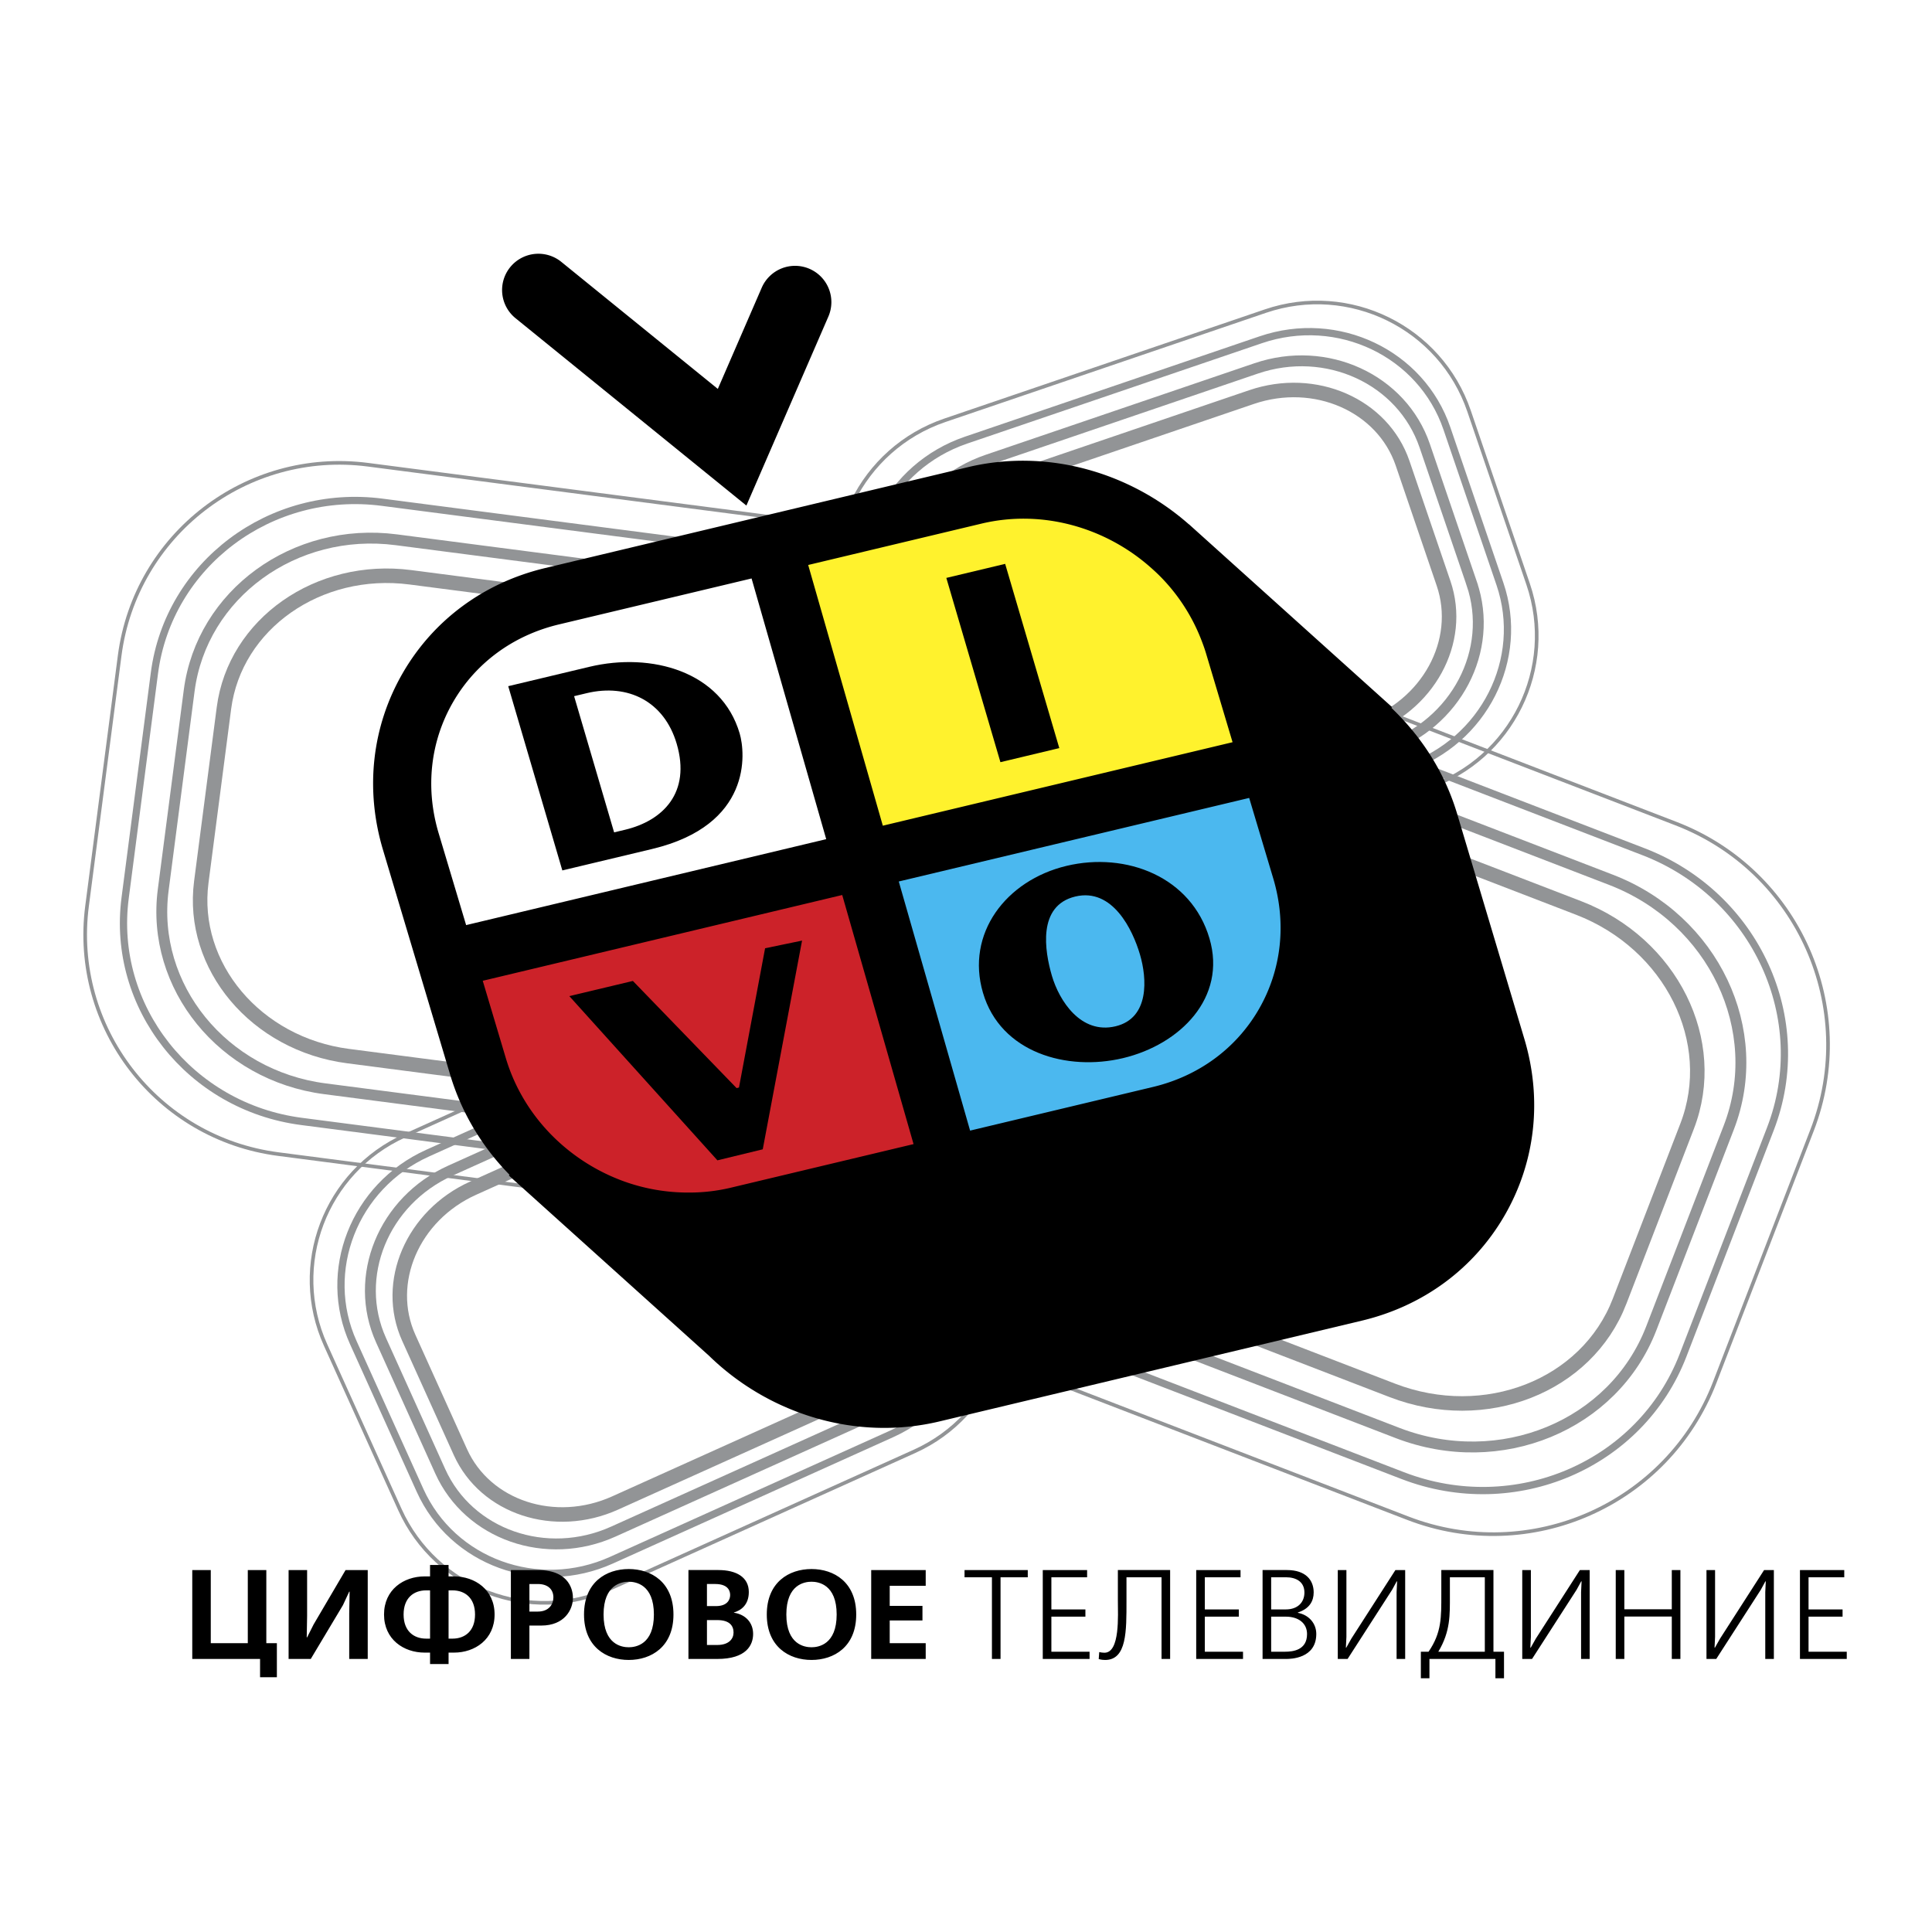<svg xmlns="http://www.w3.org/2000/svg" width="2500" height="2500" viewBox="0 0 192.756 192.756"><path fill-rule="evenodd" clip-rule="evenodd" fill="#fff" d="M0 0h192.756v192.756H0V0z"/><path d="M98.811 102.102c-1.576 12.097-12.672 20.629-24.783 19.055l-46.266-6.013C15.651 113.57 7.11 102.486 8.686 90.39l3.252-24.968c1.575-12.098 12.67-20.629 24.781-19.055l46.266 6.011c12.111 1.574 20.652 12.658 19.076 24.754l-3.25 24.97z" fill="none" stroke="#929496" stroke-width=".362" stroke-miterlimit="2.613"/><path d="M95.34 100.357c-1.415 10.866-11.588 18.501-22.722 17.055l-42.535-5.527c-11.134-1.446-19.014-11.43-17.598-22.295l2.92-22.426c1.416-10.866 11.588-18.502 22.723-17.055l42.535 5.527c11.134 1.447 19.012 11.43 17.598 22.295l-2.921 22.426z" fill="none" stroke="#929496" stroke-width=".724" stroke-miterlimit="2.613"/><path d="M91.873 98.614c-1.254 9.634-10.505 16.374-20.664 15.055l-38.804-5.043c-10.158-1.32-17.375-10.201-16.121-19.835l2.59-19.883c1.254-9.635 10.505-16.375 20.664-15.055l38.804 5.042c10.157 1.32 17.375 10.201 16.12 19.835l-2.589 19.884z" fill="none" stroke="#929496" stroke-width="1.086" stroke-miterlimit="2.613"/><path d="M88.405 96.87c-1.095 8.402-9.424 14.248-18.605 13.055l-35.074-4.559c-9.181-1.193-15.737-8.973-14.642-17.375l2.258-17.339c1.094-8.403 9.424-14.248 18.605-13.055l35.073 4.558c9.18 1.194 15.737 8.973 14.643 17.375l-2.258 17.34z" fill="none" stroke="#929496" stroke-width="1.448" stroke-miterlimit="2.613"/><path d="M152.459 58.271c2.854 8.36-1.613 17.45-9.988 20.301l-31.975 10.892c-8.369 2.849-17.467-1.617-20.321-9.978L84.286 62.23c-2.854-8.36 1.618-17.448 9.988-20.3l31.974-10.89c8.371-2.853 17.471 1.616 20.322 9.977l5.889 17.254z" fill="none" stroke="#929496" stroke-width=".362" stroke-miterlimit="2.613"/><path d="M149.646 58.248c2.564 7.508-1.594 15.722-9.291 18.343l-29.396 10.013c-7.693 2.619-16.01-1.343-18.573-8.853l-5.289-15.498c-2.564-7.509 1.597-15.72 9.292-18.343l29.396-10.012c7.695-2.623 16.012 1.343 18.574 8.852l5.287 15.498z" fill="none" stroke="#929496" stroke-width=".724" stroke-miterlimit="2.613"/><path d="M146.836 58.225c2.275 6.658-1.574 13.995-8.594 16.385l-26.818 9.134c-7.02 2.391-14.554-1.068-16.825-7.727l-4.691-13.741c-2.272-6.658 1.577-13.993 8.598-16.384l26.816-9.134c7.02-2.393 14.553 1.068 16.826 7.726l4.688 13.741z" fill="none" stroke="#929496" stroke-width="1.086" stroke-miterlimit="2.613"/><path d="M144.025 58.203c1.984 5.806-1.555 12.267-7.898 14.427l-24.24 8.255c-6.344 2.164-13.096-.793-15.076-6.601l-4.092-11.985c-1.981-5.806 1.556-12.265 7.9-14.427l24.24-8.254c6.346-2.164 13.094.794 15.078 6.6l4.088 11.985z" fill="none" stroke="#929496" stroke-width="1.448" stroke-miterlimit="2.613"/><path d="M99.146 123.904c3.594 7.952.053 17.31-7.91 20.899l-30.415 13.712c-7.961 3.588-17.329.051-20.922-7.901L32.486 134.2c-3.593-7.952-.051-17.31 7.91-20.899L70.81 99.589c7.963-3.59 17.33-.051 20.921 7.901l7.415 16.414z" fill="none" stroke="#929496" stroke-width=".362" stroke-miterlimit="2.613"/><path d="M96.38 124.144c3.227 7.145-.091 15.609-7.411 18.911L61.007 155.66c-7.318 3.3-15.87.183-19.096-6.96l-6.659-14.741c-3.228-7.143.091-15.609 7.409-18.91l27.962-12.605c7.321-3.301 15.87-.184 19.096 6.96l6.661 14.74z" fill="none" stroke="#929496" stroke-width=".724" stroke-miterlimit="2.613"/><path d="M93.614 124.386c2.861 6.333-.231 13.908-6.91 16.92l-25.509 11.5c-6.677 3.01-14.411.315-17.273-6.017l-5.903-13.071c-2.861-6.333.232-13.907 6.909-16.92l25.509-11.501c6.678-3.009 14.41-.315 17.271 6.02l5.906 13.069z" fill="none" stroke="#929496" stroke-width="1.086" stroke-miterlimit="2.613"/><path d="M90.847 124.626c2.496 5.524-.374 12.209-6.409 14.931L61.381 149.95c-6.035 2.723-12.952.448-15.447-5.074l-5.149-11.399c-2.495-5.523.374-12.207 6.409-14.929l23.057-10.396c6.036-2.719 12.951-.447 15.447 5.078l5.149 11.396z" fill="none" stroke="#929496" stroke-width="1.448" stroke-miterlimit="2.613"/><path d="M171.082 137.913c-4.705 12.19-18.41 18.262-30.615 13.561L93.85 133.519c-12.203-4.701-18.28-18.396-13.575-30.584l9.711-25.158c4.704-12.188 18.413-18.262 30.614-13.56l46.615 17.955c12.205 4.702 18.283 18.396 13.578 30.585l-9.711 25.156z" fill="none" stroke="#929496" stroke-width=".362" stroke-miterlimit="2.613"/><path d="M167.916 135.221c-4.227 10.949-16.746 16.322-27.967 11.999l-42.857-16.506c-11.219-4.322-16.887-16.702-12.662-27.651l8.722-22.594c4.225-10.95 16.747-16.322 27.965-12l42.857 16.507c11.219 4.321 16.887 16.702 12.66 27.651l-8.718 22.594z" fill="none" stroke="#929496" stroke-width=".724" stroke-miterlimit="2.613"/><path d="M164.748 132.53c-3.748 9.707-15.082 14.382-25.316 10.438l-39.098-15.06c-10.236-3.943-15.496-15.009-11.748-24.717l7.733-20.031c3.748-9.709 15.082-14.382 25.316-10.44l39.098 15.06c10.236 3.942 15.496 15.009 11.748 24.716l-7.733 20.034z" fill="none" stroke="#929496" stroke-width="1.086" stroke-miterlimit="2.613"/><path d="M161.582 129.838c-3.27 8.467-13.418 12.442-22.67 8.879l-35.338-13.613c-9.25-3.562-14.1-13.314-10.833-21.781l6.745-17.469c3.268-8.47 13.416-12.443 22.666-8.88l35.34 13.611c9.25 3.563 14.1 13.317 10.83 21.783l-6.74 17.47z" fill="none" stroke="#929496" stroke-width="1.448" stroke-miterlimit="2.613"/><path d="M50.905 26.654a3.617 3.617 0 0 0 .527 5.092l23.035 18.695 8.181-18.859a3.62 3.62 0 0 0-1.884-4.761 3.626 3.626 0 0 0-4.766 1.882s-2.531 5.837-4.381 10.099L56.002 26.127a3.625 3.625 0 0 0-5.097.527z" fill-rule="evenodd" clip-rule="evenodd"/><path d="M126.586 75.916l-3.596-12.031c-3.25-10.876-14.828-17.561-25.863-14.928l-20.825 4.969 9.109 31.816 41.175-9.826z" fill-rule="evenodd" clip-rule="evenodd" fill="#fff22d"/><path d="M76.302 53.926l-21.332 5.09C43.935 61.65 37.623 72.6 40.872 83.478l3.595 12.036 40.945-9.772-9.11-31.816z" fill-rule="evenodd" clip-rule="evenodd" fill="#fff"/><path d="M44.466 95.514l3.111 10.413c3.249 10.878 14.827 17.559 25.863 14.926l20.616-4.918-8.645-30.193-40.945 9.772z" fill-rule="evenodd" clip-rule="evenodd" fill="#cc2229"/><path d="M126.586 75.916l-41.175 9.826 8.645 30.193 21.54-5.14c11.035-2.633 17.348-13.586 14.098-24.462l-3.108-10.417z" fill-rule="evenodd" clip-rule="evenodd" fill="#4bb8ef"/><path d="M152.084 103.648l-6.703-22.447c-1.236-4.143-3.566-7.73-6.562-10.579l.066-.074-19.93-17.942-.326-.295-.008.006c-5.873-5.18-14.088-7.607-22.056-5.707L54.41 56.669c-6.113 1.457-11.172 5.187-14.236 10.496-3.071 5.319-3.771 11.576-1.967 17.611l6.705 22.446c1.151 3.85 3.228 7.241 5.922 9.986l-.065.072 19.981 17.994c5.914 5.762 14.589 8.544 22.977 6.542l42.156-10.057c6.115-1.461 11.166-5.189 14.234-10.497 3.072-5.321 3.774-11.574 1.967-17.614zm-25.055-16.019c1.344 4.497.834 9.131-1.434 13.063-2.262 3.914-6.012 6.668-10.561 7.754l-18.247 4.355-7.116-24.855 34.96-8.337 2.398 8.02zm-12.259-31.04c.375.329.744.67 1.094 1.031a18.535 18.535 0 0 1 3.947 6.108c.186.475.365.957.514 1.457l1.273 4.261 1.375 4.604-34.894 8.329-7.446-26.011 17.282-4.125c6.081-1.452 12.364.387 16.855 4.346zM45.195 70.061c2.262-3.921 6.012-6.673 10.561-7.76l19.229-4.588 7.447 26.01-35.926 8.574-2.745-9.176c-1.342-4.496-.833-9.134 1.434-13.06zm17.123 47.828c-5.516-1.974-10.096-6.444-11.852-12.321l-2.303-7.715 35.866-8.558 7.117 24.853-18.266 4.357a17.852 17.852 0 0 1-4.185.476 18.85 18.85 0 0 1-6.377-1.092z" fill-rule="evenodd" clip-rule="evenodd"/><path d="M65.054 84.705l-8.95 2.138-5.398-18.383 8.101-1.933c6.187-1.478 13.171.454 14.992 6.654.574 1.957 1.24 9.143-8.745 11.524zm-6.518-15.548l-1.257.3 3.991 13.587 1.102-.262c3.767-.902 6.576-3.693 5.144-8.571-1.248-4.242-4.866-6.035-8.98-5.054zM99.812 76.043l-5.397-18.385 5.87-1.401 5.401 18.381-5.874 1.405zM76.1 114.667l-4.524 1.1-14.774-16.384 6.341-1.513 10.348 10.691.237-.058 2.605-13.894 3.689-.765-3.922 20.823zM112.045 105.569c-5.588 1.333-12.217-.534-13.973-6.517-1.735-5.895 2.279-11.22 8.34-12.665 5.969-1.422 12.455 1.098 14.258 7.245 1.734 5.897-2.908 10.572-8.625 11.937zm-4.758-16.124c-3.805.91-3.062 5.445-2.338 7.912.725 2.469 2.873 5.865 6.348 5.037 3.418-.816 3.137-4.792 2.439-7.158-.724-2.468-2.728-6.677-6.449-5.791zM21.029 156.644v7.298h3.694v-7.298h1.848v7.298h1.053v3.397h-1.678v-1.824h-6.764v-8.871h1.847zM30.641 156.644v4.562l-.039 2.153h.039l.651-1.292 3.186-5.423h2.211v8.871h-1.847v-4.577l.04-2.14h-.04l-.624 1.344-3.213 5.373h-2.211v-8.871h1.847zM44.754 157.278h.546c2.081 0 4.045 1.317 4.045 3.801s-1.964 3.802-4.045 3.802h-.546v1.14h-1.847v-1.14h-.547c-2.082 0-4.045-1.317-4.045-3.802 0-2.483 1.964-3.801 4.045-3.801h.546v-1.142h1.847v1.142h.001zm-1.847 6.209v-4.816h-.39c-1.235 0-2.25.748-2.25 2.408 0 1.659 1.015 2.408 2.25 2.408h.39zm1.847-4.816v4.816h.39c1.236 0 2.25-.749 2.25-2.408 0-1.66-1.015-2.408-2.25-2.408h-.39zM53.663 156.644c3.304 0 3.499 2.218 3.499 2.775 0 1.166-.833 2.763-3.16 2.763h-1.183v3.333H50.97v-8.871h2.693zm0 4.143c1.119 0 1.549-.747 1.549-1.419 0-.734-.482-1.331-1.549-1.331h-.844v2.75h.844zM67.191 161.079c0 3.218-2.212 4.535-4.462 4.535-2.25 0-4.461-1.317-4.461-4.535 0-3.219 2.211-4.536 4.461-4.536 2.25 0 4.462 1.317 4.462 4.536zm-6.973 0c0 3.003 1.821 3.269 2.51 3.269.69 0 2.511-.266 2.511-3.269 0-3.004-1.821-3.27-2.511-3.27-.689.001-2.51.266-2.51 3.27zM71.677 156.644c1.77 0 3.032.697 3.032 2.192 0 1.329-.833 1.85-1.483 2.04v.024c1.171.179 1.913 1.003 1.913 2.117 0 1.103-.664 2.497-3.578 2.497h-2.875v-8.871h2.991v.001zm-1.144 3.597h.897c1.196 0 1.417-.708 1.417-1.101 0-.255-.065-1.104-1.496-1.104h-.819v2.205h.001zm0 3.879h1.027c1.158 0 1.626-.609 1.626-1.241 0-.634-.351-1.243-1.626-1.243h-1.027v2.484zM85.425 161.079c0 3.218-2.21 4.535-4.461 4.535-2.25 0-4.461-1.317-4.461-4.535 0-3.219 2.211-4.536 4.461-4.536 2.251 0 4.461 1.317 4.461 4.536zm-6.971 0c0 3.003 1.82 3.269 2.511 3.269.688 0 2.509-.266 2.509-3.269 0-3.004-1.821-3.27-2.509-3.27-.691.001-2.511.266-2.511 3.27zM92.358 156.644v1.572h-3.591v2.002h3.267v1.456h-3.267v2.268h3.591v1.573H86.92v-8.871h5.438zM102.541 156.644v.721h-2.717v8.15h-.859v-8.15h-2.733v-.721h6.309zM108.461 156.644v.721h-3.565v3.207h3.395v.722h-3.395v3.498h3.811v.723h-4.67v-8.871h4.424zM116.744 156.644v8.871h-.857v-8.149h-3.498v2.345c0 3.016.039 5.904-2.133 5.904-.131 0-.365-.012-.637-.089l.051-.696c.156.038.377.064.52.064 1.574 0 1.34-3.751 1.34-5.222v-3.028h5.214zM123.768 156.644v.721h-3.563v3.207h3.395v.722h-3.395v3.498h3.811v.723h-4.67v-8.871h4.422zM128.398 156.644c1.9 0 2.668 1.027 2.668 2.23 0 .836-.391 1.622-1.574 2.002v.037c1.092.204 1.834 1.053 1.834 2.104 0 2.47-2.576 2.497-3.004 2.497h-2.355v-8.871h2.431v.001zm-1.574 3.928h1.459c1.209 0 1.859-.722 1.859-1.687 0-1.076-.834-1.521-1.834-1.521h-1.484v3.208zm0 4.22h1.379c.768 0 2.201-.141 2.201-1.762 0-1.103-.887-1.736-2.109-1.736h-1.471v3.498zM134.332 156.644v6.665l-.053 1.077h.039l.506-.899 4.397-6.843h.974v8.871h-.857v-6.668l.053-1.076h-.039l-.456.836-4.447 6.908h-.978v-8.871h.861zM149.002 156.644v8.148h1.053v2.648h-.857v-1.926h-6.582v1.926h-.857v-2.648h.768c1.312-1.913 1.273-3.447 1.273-5.716v-2.433h5.202v.001zm-4.346.721v1.812c0 1.927.066 3.573-1.154 5.614h4.639v-7.427h-3.485v.001zM152.736 156.644v6.665l-.054 1.077h.041l.506-.899 4.396-6.843h.977v8.871h-.858v-6.668l.051-1.076h-.039l-.457.836-4.447 6.908h-.977v-8.871h.861zM162.061 156.644v3.915h4.734v-3.915h.859v8.871h-.859v-4.233h-4.734v4.233h-.858v-8.871h.858zM171.113 156.644v6.665l-.052 1.077h.039l.509-.899 4.395-6.843h.975v8.871h-.858v-6.668l.051-1.076h-.039l-.455.836-4.448 6.908h-.974v-8.871h.857zM184.002 156.644v.721h-3.563v3.207h3.395v.722h-3.395v3.498h3.813v.723h-4.67v-8.871h4.42z" fill-rule="evenodd" clip-rule="evenodd"/></svg>